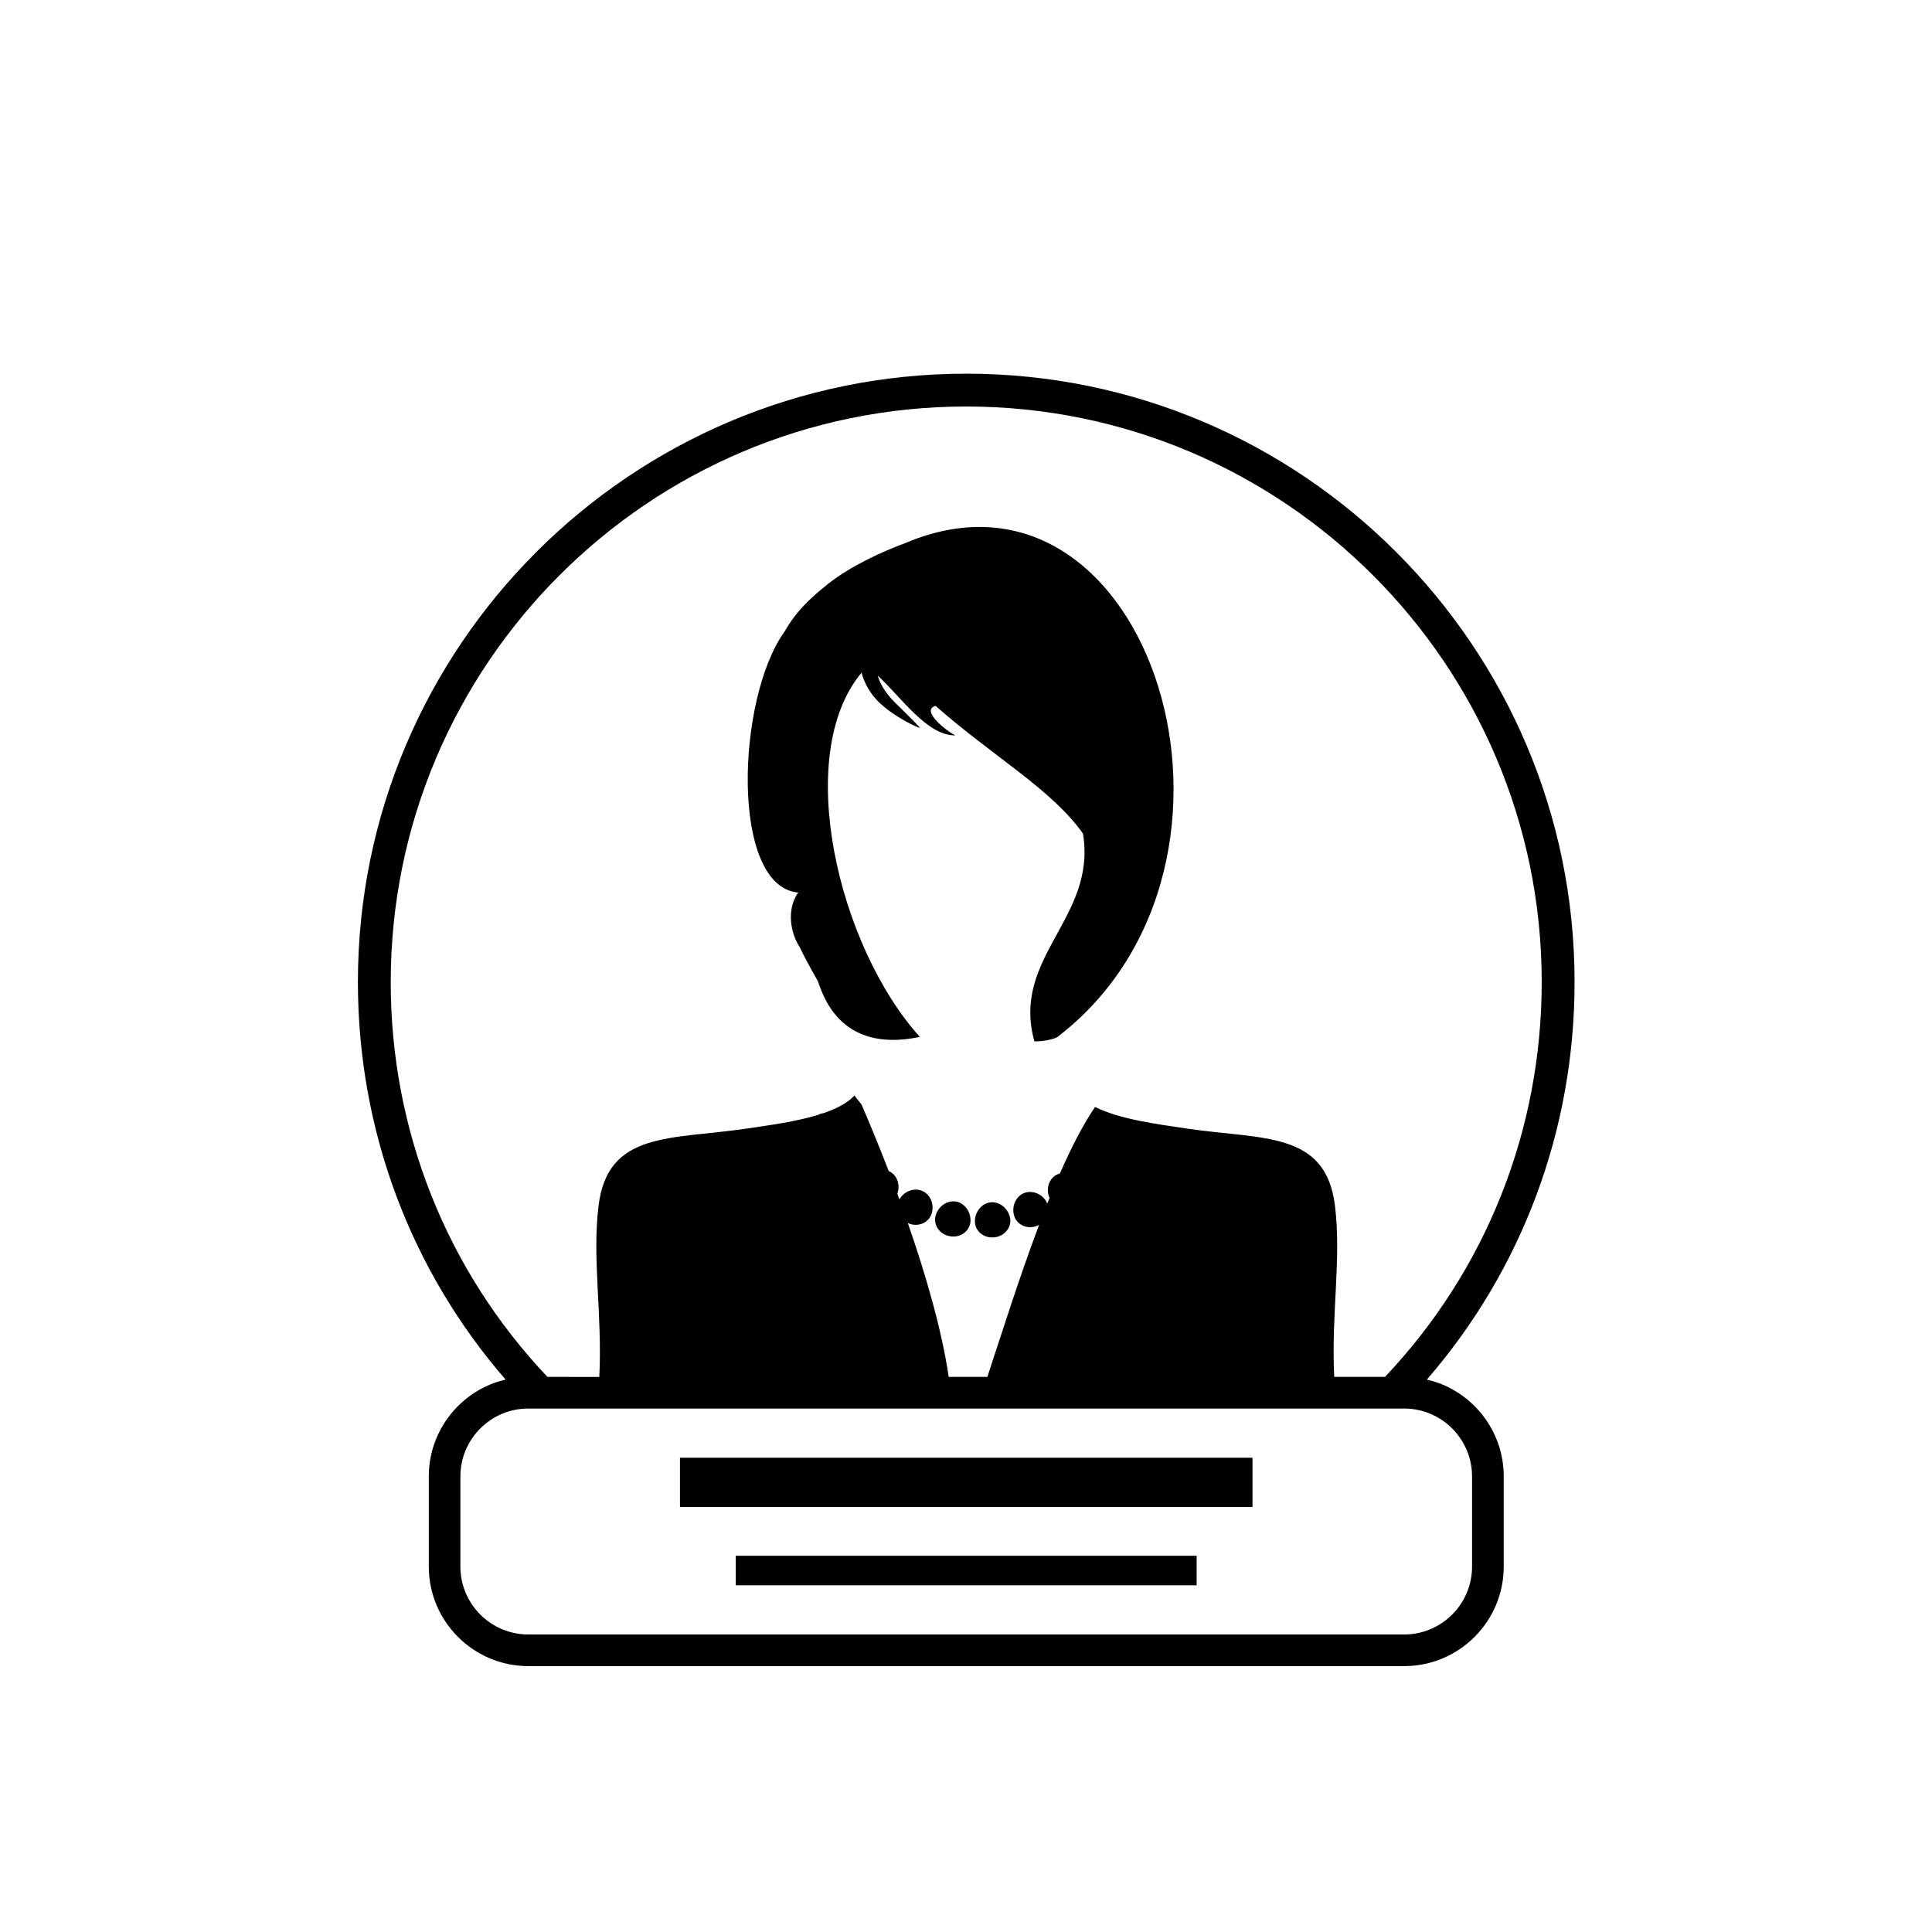 <?xml version="1.0" encoding="UTF-8"?>
<!-- Uploaded to: SVG Repo, www.svgrepo.com, Generator: SVG Repo Mixer Tools -->
<svg fill="#000000" width="800px" height="800px" version="1.1" viewBox="144 144 512 512" xmlns="http://www.w3.org/2000/svg">
 <g>
  <path d="m338.98 556.29h122.14v7.828h-122.14z"/>
  <path d="m324.2 530.32h151.72v13.047h-151.72z"/>
  <path d="m525.04 510.45c-0.945-0.34-1.922-0.609-2.914-0.84 25.152-29.012 39.152-66.039 39.152-105.36 0-88.898-72.32-161.22-161.21-161.22-88.895 0-161.22 72.32-161.22 161.22 0 39.352 13.988 76.359 39.141 105.36-0.988 0.234-1.965 0.5-2.906 0.84-10.164 3.668-17.449 13.41-17.449 24.82v23.887c0 14.547 11.836 26.379 26.379 26.379h232.11c14.547 0 26.379-11.836 26.379-26.379v-23.887c0.004-11.414-7.289-21.16-17.453-24.824zm-277.49-106.2c0-84.098 68.418-152.52 152.51-152.52s152.51 68.418 152.51 152.52c0 39.477-14.914 76.52-41.527 104.64h-13.465c-0.824-16.777 1.949-31.191 0.195-45.406-2.453-19.844-19.266-17.422-39.383-20.422-7.684-1.145-17.734-2.441-24.18-5.711-3.199 4.668-6.324 10.793-9.324 17.629-0.453 0.133-0.898 0.316-1.293 0.594-1.789 1.262-2.414 3.746-1.445 5.914-0.203 0.504-0.41 0.988-0.613 1.496-0.07-0.168-0.125-0.34-0.215-0.5-1.277-2.25-3.934-3.141-6.012-2.273-2.066 0.879-3.254 3.371-2.586 5.867 0.664 2.492 3.519 3.875 6.207 2.742 0.164-0.07 0.301-0.164 0.449-0.246-5.269 13.984-9.969 28.953-13.719 40.32h-10.238c-1.902-12.84-6.231-27.527-10.844-40.781 0.016 0.008 0.027 0.016 0.039 0.023 2.633 1.207 5.523-0.07 6.281-2.535 0.762-2.465-0.34-5.012-2.398-5.957-2.066-0.941-4.754-0.117-6.086 2.098-0.027 0.043-0.039 0.094-0.062 0.137-0.188-0.508-0.371-1.035-0.559-1.535 0.777-2.051 0.16-4.34-1.5-5.562-0.246-0.18-0.508-0.328-0.777-0.449-2.738-7.082-5.301-13.223-7.211-17.648-1.207-1.422-1.848-2.371-1.848-2.371-1.848 2.004-4.766 3.496-8.176 4.668-0.512 0.074-1.016 0.23-1.492 0.484-5.91 1.797-13.008 2.742-18.773 3.602-20.121 3-36.934 0.582-39.387 20.422-1.754 14.215 1.02 28.629 0.195 45.406l-13.746-0.004c-26.621-28.109-41.531-65.125-41.531-104.64zm286.56 154.91c0 9.922-8.07 17.996-17.996 17.996h-232.11c-9.922 0-17.996-8.07-17.996-17.996v-23.887c0-9.922 8.074-17.996 17.996-17.996h232.11c9.922 0 17.996 8.07 17.996 17.996z"/>
  <path d="m397.34 462.42c-2.168-0.363-4.535 1.07-5.332 3.531-0.793 2.441 0.828 5.172 3.754 5.668 2.926 0.504 5.387-1.535 5.43-4.109 0.043-2.582-1.691-4.715-3.852-5.09z"/>
  <path d="m406.43 462.63c-2.16 0.281-3.996 2.324-4.074 4.91-0.082 2.57 2.281 4.727 5.242 4.356 2.957-0.371 4.699-3.039 4-5.508-0.703-2.496-2.996-4.019-5.168-3.758z"/>
  <path d="m355.51 380.54c-3.297 4.809-1.809 11.105 0.414 14.441 0.941 2.023 2.465 4.91 4.793 8.992 1.211 3.047 5.434 19.363 27.051 14.82-21.586-23.938-33.719-74.656-15.457-96.512 0.691 2.5 2.133 5.606 5.164 8.324 4.293 3.852 9.73 6.188 10.219 6.293 0.488 0.105-3.406-3.629-6.07-6.293 0 0-3.902-3.422-5.012-7.57 6.367 5.922 13.102 15.926 20.547 15.855-3.617-1.988-8.949-6.875-5.207-7.809 15.344 13.508 30.746 22.078 39.051 33.84 3.695 22.414-19.121 32.648-12.879 55.059 3.469 0 5.805-0.914 6.137-1.195 59.934-46.004 24.547-158.21-40.25-130.91-5.981 2.238-14.363 5.934-20.602 10.891-5.109 4.059-8.59 7.531-11.535 12.668-12.738 17.75-14.363 67.453 3.637 69.102z"/>
 </g>
</svg>